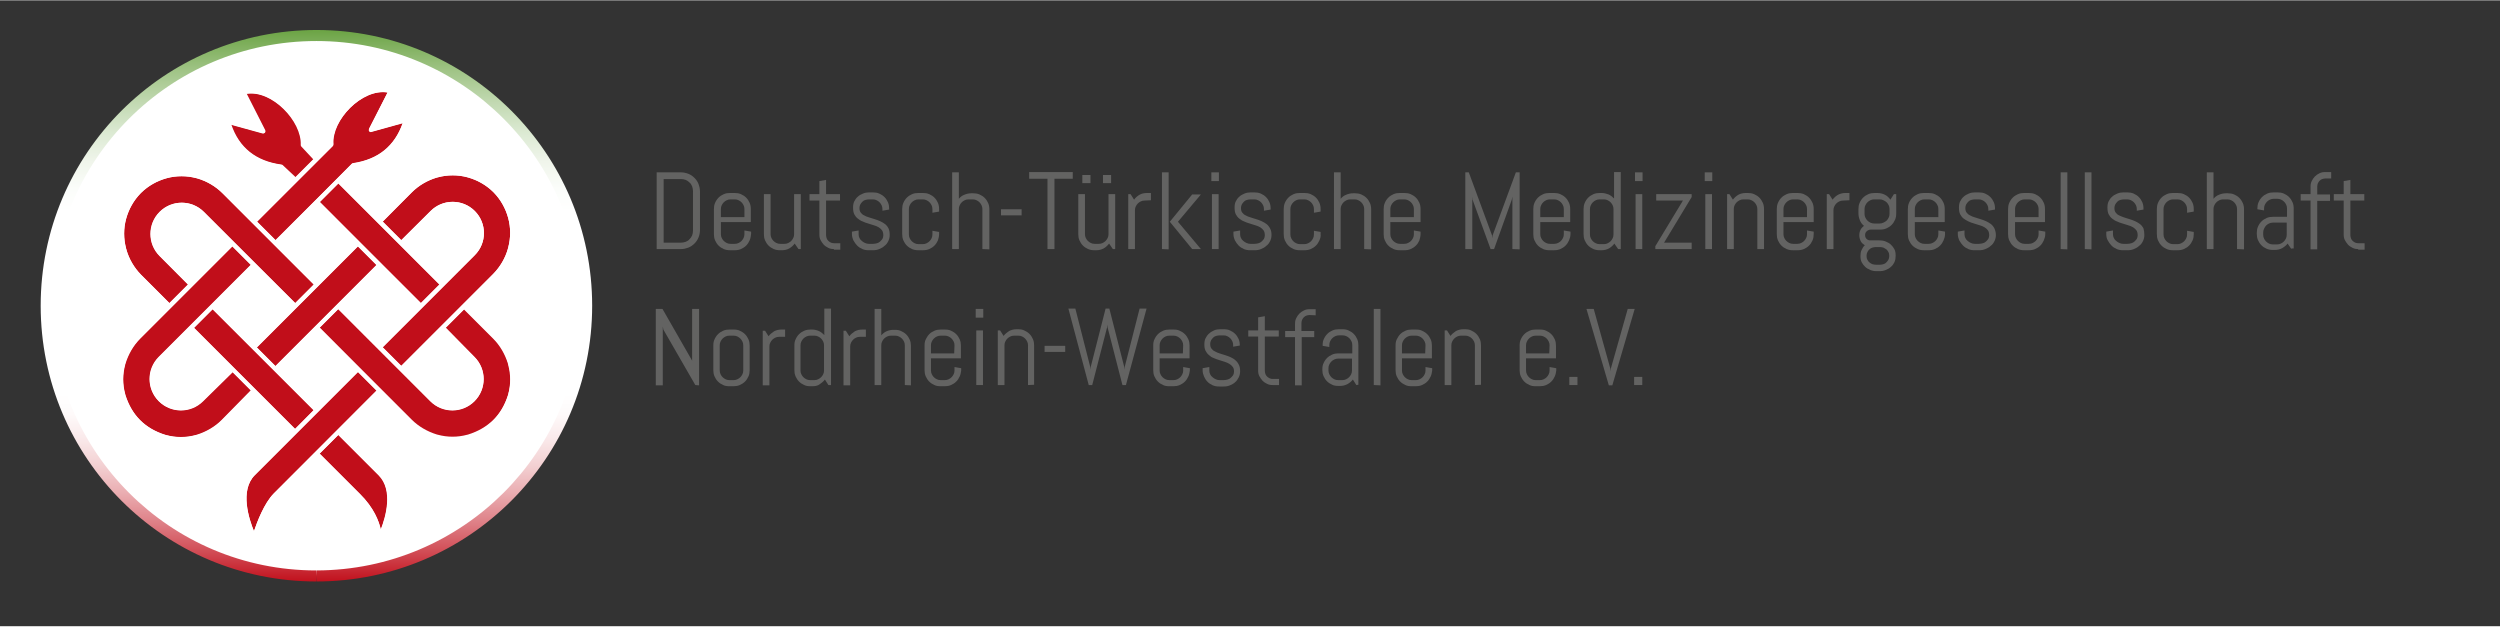 <?xml version="1.0" encoding="utf-8"?>
<svg xmlns="http://www.w3.org/2000/svg" xmlns:xlink="http://www.w3.org/1999/xlink" version="1.1" id="Ebene_1" x="0px" y="0px" viewBox="0 0 860.4 215.4" style="enable-background:new 0 0 860.4 215.4;" xml:space="preserve" width="399" height="100">
<rect x="0" y="0" width="860.4" height="215.4" fill="#333333" stroke="none"/>
<style type="text/css">
	.st0{display:none;}
	.st1{display:inline;fill:#269693;}
	.st2{fill:#636362;}
	.st3{fill:#FFFFFF;}
	.st4{fill:url(#SVGID_1_);}
	.st5{fill:#C10E1A;}
</style>
<g id="Ebene_1_3_">
	<g id="Ebene_2" class="st0">
		<rect x="-297" y="-188" class="st1" width="1215" height="565"/>
	</g>
	<g id="Ebene_1_2_">
		<g id="Ebene_1_1_">
			<g>
				<path class="st2" d="M240.4,81.6c-0.3,0.8-0.8,1.5-1.4,2.1c-0.6,0.6-1.3,1.1-2.1,1.4s-1.6,0.5-2.5,0.5H226V59.2h8.4      c0.9,0,1.7,0.2,2.5,0.5s1.5,0.8,2.1,1.4c0.6,0.6,1.1,1.3,1.4,2.1c0.3,0.8,0.5,1.6,0.5,2.5v13.4C240.9,80,240.7,80.9,240.4,81.6z       M238.5,65.7c0-0.6-0.1-1.1-0.3-1.7c-0.2-0.5-0.5-1-0.9-1.3c-0.4-0.4-0.8-0.7-1.3-0.9s-1.1-0.3-1.7-0.3h-5.9v21.9h5.9      c0.6,0,1.1-0.1,1.7-0.3c0.5-0.2,1-0.5,1.3-0.9c0.4-0.4,0.7-0.8,0.9-1.3s0.3-1.1,0.3-1.7V65.7z"/>
				<path class="st2" d="M258,82.6c-0.3,0.7-0.7,1.3-1.2,1.8s-1.1,0.9-1.8,1.2c-0.7,0.3-1.4,0.4-2.2,0.4h-1.5      c-0.8,0-1.5-0.1-2.2-0.4s-1.3-0.7-1.8-1.2s-0.9-1.1-1.2-1.8s-0.4-1.4-0.4-2.2v-8.5c0-0.8,0.1-1.5,0.4-2.2      c0.3-0.7,0.7-1.3,1.2-1.8s1.1-0.9,1.8-1.2c0.7-0.3,1.4-0.4,2.2-0.4h1.5c0.8,0,1.5,0.1,2.2,0.4s1.3,0.7,1.8,1.2s0.9,1.1,1.2,1.8      c0.3,0.7,0.4,1.4,0.4,2.2v4.4h-10.3v4.2c0,0.5,0.1,0.9,0.3,1.3s0.4,0.7,0.7,1s0.6,0.5,1,0.7s0.8,0.3,1.3,0.3h1.5      c0.5,0,0.9-0.1,1.3-0.3c0.4-0.2,0.7-0.4,1-0.7c0.3-0.3,0.5-0.6,0.7-1c0.2-0.4,0.3-0.8,0.3-1.3v-1.3l2.3,0.4v0.8      C258.4,81.2,258.3,81.9,258,82.6z M256.2,71.8c0-0.5-0.1-0.9-0.3-1.3s-0.4-0.7-0.7-1s-0.6-0.5-1-0.7s-0.8-0.3-1.3-0.3h-1.5      c-0.5,0-0.9,0.1-1.3,0.3c-0.4,0.2-0.7,0.4-1,0.7s-0.5,0.6-0.7,1s-0.3,0.8-0.3,1.3v2.8h8.1V71.8z"/>
				<path class="st2" d="M274.8,85.6l-1.3-1.9c-0.5,0.7-1.2,1.3-1.9,1.7S270,86,269.1,86h-0.6c-0.8,0-1.5-0.1-2.2-0.4      s-1.3-0.7-1.8-1.2s-0.9-1.1-1.2-1.8c-0.3-0.7-0.4-1.4-0.4-2.2V66.7h2.3v13.8c0,0.5,0.1,0.9,0.3,1.3c0.2,0.4,0.4,0.7,0.7,1      c0.3,0.3,0.6,0.5,1,0.7s0.8,0.3,1.3,0.3h1.5c0.5,0,0.9-0.1,1.3-0.3c0.4-0.2,0.7-0.4,1-0.7c0.3-0.3,0.5-0.6,0.7-1      s0.3-0.8,0.3-1.3V66.7h2.3v18.9H274.8z"/>
				<path class="st2" d="M287,85.6c-0.7,0-1.3-0.1-1.9-0.4s-1.1-0.6-1.6-1.1c-0.4-0.5-0.8-1-1.1-1.6c-0.3-0.6-0.4-1.2-0.4-1.9V68.9      h-3.4v-2.2h3.4v-4.5l2.3-0.4v4.9h4.8v2.2h-4.8v11.9c0,0.4,0.1,0.7,0.2,1.1c0.1,0.3,0.3,0.6,0.6,0.9c0.2,0.2,0.5,0.4,0.9,0.6      c0.3,0.1,0.7,0.2,1.1,0.2h2.1v2.2H287V85.6z"/>
				<path class="st2" d="M306.2,80.8c0,0.8-0.2,1.5-0.5,2.1s-0.7,1.2-1.3,1.6c-0.5,0.5-1.1,0.8-1.8,1.1c-0.7,0.3-1.4,0.4-2.2,0.4      H299c-0.8,0-1.5-0.1-2.2-0.4s-1.3-0.7-1.8-1.2s-0.9-1.1-1.3-1.8c-0.3-0.7-0.5-1.4-0.5-2.2v-0.8l2.3-0.4v1.3      c0,0.5,0.1,0.9,0.3,1.3s0.4,0.7,0.8,1c0.3,0.3,0.7,0.5,1.1,0.7s0.9,0.3,1.3,0.3h1.5c0.5,0,0.9-0.1,1.3-0.2s0.8-0.3,1.1-0.6      c0.3-0.3,0.6-0.6,0.8-0.9c0.2-0.4,0.3-0.8,0.3-1.2c0-0.7-0.1-1.2-0.4-1.7c-0.3-0.4-0.7-0.8-1.2-1.1s-1-0.5-1.7-0.7      c-0.6-0.2-1.3-0.4-1.9-0.6c-0.7-0.2-1.3-0.4-1.9-0.7c-0.6-0.2-1.2-0.6-1.7-1s-0.9-0.9-1.2-1.5c-0.3-0.6-0.4-1.4-0.4-2.3      c0-0.8,0.1-1.5,0.4-2.1s0.7-1.2,1.2-1.6c0.5-0.5,1.1-0.8,1.8-1.1c0.7-0.3,1.4-0.4,2.1-0.4h1.3c0.8,0,1.5,0.1,2.2,0.4      s1.3,0.7,1.8,1.2s0.9,1.1,1.2,1.8c0.3,0.7,0.4,1.4,0.4,2.2V72l-2.3,0.4v-0.6c0-0.5-0.1-0.9-0.3-1.3c-0.2-0.4-0.4-0.7-0.7-1      c-0.3-0.3-0.6-0.5-1-0.7s-0.8-0.3-1.3-0.3h-1.3c-0.5,0-0.9,0.1-1.3,0.2s-0.7,0.3-1,0.6s-0.5,0.6-0.7,0.9      c-0.2,0.4-0.3,0.8-0.3,1.2c0,0.7,0.1,1.2,0.4,1.6s0.7,0.8,1.2,1c0.5,0.3,1,0.5,1.7,0.7c0.6,0.2,1.3,0.4,1.9,0.6s1.3,0.4,1.9,0.7      c0.6,0.3,1.2,0.6,1.7,1s0.9,0.9,1.2,1.5C306.1,79.2,306.2,79.9,306.2,80.8z"/>
				<path class="st2" d="M322.8,82.6c-0.3,0.7-0.7,1.3-1.2,1.8s-1.1,0.9-1.8,1.2c-0.7,0.3-1.4,0.4-2.2,0.4h-1.5      c-0.8,0-1.5-0.1-2.2-0.4s-1.3-0.7-1.8-1.2s-0.9-1.1-1.2-1.8c-0.3-0.7-0.4-1.4-0.4-2.2v-8.5c0-0.8,0.1-1.5,0.4-2.2      s0.7-1.3,1.2-1.8s1.1-0.9,1.8-1.2c0.7-0.3,1.4-0.4,2.2-0.4h1.5c0.8,0,1.5,0.1,2.2,0.4s1.3,0.7,1.8,1.2s0.9,1.1,1.2,1.8      c0.3,0.7,0.4,1.4,0.4,2.2v0.8l-2.3,0.4v-1.3c0-0.5-0.1-0.9-0.3-1.3c-0.2-0.4-0.4-0.7-0.7-1c-0.3-0.3-0.6-0.5-1-0.7      s-0.8-0.3-1.3-0.3h-1.5c-0.5,0-0.9,0.1-1.3,0.3s-0.7,0.4-1,0.7c-0.3,0.3-0.5,0.6-0.7,1s-0.3,0.8-0.3,1.3v8.8      c0,0.5,0.1,0.9,0.3,1.3s0.4,0.7,0.7,1c0.3,0.3,0.6,0.5,1,0.7s0.8,0.3,1.3,0.3h1.5c0.5,0,0.9-0.1,1.3-0.3c0.4-0.2,0.7-0.4,1-0.7      c0.3-0.3,0.5-0.6,0.7-1s0.3-0.8,0.3-1.3v-1.3l2.3,0.4v0.8C323.2,81.2,323,81.9,322.8,82.6z"/>
				<path class="st2" d="M338.1,85.6V71.8c0-0.5-0.1-0.9-0.3-1.3c-0.2-0.4-0.4-0.7-0.7-1c-0.3-0.3-0.6-0.5-1-0.7s-0.8-0.3-1.3-0.3      h-1.5c-0.5,0-0.9,0.1-1.3,0.3c-0.4,0.2-0.7,0.4-1,0.7s-0.5,0.6-0.7,1s-0.3,0.8-0.3,1.3v13.8h-2.3V59.2h2.3v9.1      c0.5-0.6,1.1-1.1,1.9-1.4c0.7-0.3,1.5-0.5,2.4-0.5h0.6c0.8,0,1.5,0.1,2.2,0.4s1.3,0.7,1.8,1.2s0.9,1.1,1.2,1.8      c0.3,0.7,0.4,1.4,0.4,2.2v13.7L338.1,85.6L338.1,85.6L338.1,85.6z"/>
				<path class="st2" d="M344.5,74v-2.1h7.1V74H344.5z"/>
				<path class="st2" d="M362.9,61.4v24.2h-2.4V61.4h-6.3v-2.3h15v2.3H362.9z"/>
				<path class="st2" d="M383,85.6l-1.3-1.9c-0.5,0.7-1.2,1.3-1.9,1.7c-0.8,0.4-1.6,0.6-2.5,0.6h-0.6c-0.8,0-1.5-0.1-2.2-0.4      s-1.3-0.7-1.8-1.2s-0.9-1.1-1.2-1.8s-0.4-1.4-0.4-2.2V66.7h2.3v13.8c0,0.5,0.1,0.9,0.3,1.3c0.2,0.4,0.4,0.7,0.7,1      c0.3,0.3,0.6,0.5,1,0.7s0.8,0.3,1.3,0.3h1.5c0.5,0,0.9-0.1,1.3-0.3c0.4-0.2,0.7-0.4,1-0.7c0.3-0.3,0.5-0.6,0.7-1      s0.3-0.8,0.3-1.3V66.7h2.3v18.9H383z M372.5,62.9v-2.8h2.8v2.8H372.5z M379.6,62.9v-2.8h2.8v2.8H379.6z"/>
				<path class="st2" d="M393.9,68.9c-0.5,0-0.9,0.1-1.3,0.3c-0.4,0.2-0.7,0.4-1,0.7s-0.5,0.6-0.7,1s-0.3,0.8-0.3,1.3v13.4h-2.3      V66.7h0.8l1.2,1.9c0.5-0.7,1.2-1.3,1.9-1.7s1.6-0.6,2.6-0.6h1.3v2.5L393.9,68.9L393.9,68.9z"/>
				<path class="st2" d="M399.9,85.6V59.2h2.3v26.5L399.9,85.6L399.9,85.6z M410.3,85.6l-7.7-9.4l7.7-9.4h3l-7.9,9.4l7.9,9.4H410.3z      "/>
				<path class="st2" d="M416.9,62.2v-3h2.6v3H416.9z M417.1,85.6V66.7h2.3v18.9H417.1z"/>
				<path class="st2" d="M437.6,80.8c0,0.8-0.2,1.5-0.5,2.1s-0.7,1.2-1.3,1.6c-0.5,0.5-1.1,0.8-1.8,1.1c-0.7,0.3-1.4,0.4-2.2,0.4      h-1.5c-0.8,0-1.5-0.1-2.2-0.4s-1.3-0.7-1.8-1.2s-0.9-1.1-1.3-1.8c-0.3-0.7-0.5-1.4-0.5-2.2v-0.8l2.3-0.4v1.3      c0,0.5,0.1,0.9,0.3,1.3s0.4,0.7,0.8,1c0.3,0.3,0.7,0.5,1.1,0.7s0.9,0.3,1.3,0.3h1.5c0.5,0,0.9-0.1,1.3-0.2s0.8-0.3,1.1-0.6      c0.3-0.3,0.6-0.6,0.8-0.9c0.2-0.4,0.3-0.8,0.3-1.2c0-0.7-0.1-1.2-0.4-1.7c-0.3-0.4-0.7-0.8-1.2-1.1s-1-0.5-1.7-0.7      c-0.6-0.2-1.3-0.4-1.9-0.6c-0.7-0.2-1.3-0.4-1.9-0.7c-0.6-0.2-1.2-0.6-1.7-1s-0.9-0.9-1.2-1.5c-0.3-0.6-0.4-1.4-0.4-2.3      c0-0.8,0.1-1.5,0.4-2.1s0.7-1.2,1.2-1.6c0.5-0.5,1.1-0.8,1.8-1.1c0.7-0.3,1.4-0.4,2.1-0.4h1.3c0.8,0,1.5,0.1,2.2,0.4      s1.3,0.7,1.8,1.2s0.9,1.1,1.2,1.8c0.3,0.7,0.4,1.4,0.4,2.2V72l-2.3,0.4v-0.6c0-0.5-0.1-0.9-0.3-1.3c-0.2-0.4-0.4-0.7-0.7-1      c-0.3-0.3-0.6-0.5-1-0.7s-0.8-0.3-1.3-0.3h-1.3c-0.5,0-0.9,0.1-1.3,0.2s-0.7,0.3-1,0.6s-0.5,0.6-0.7,0.9      c-0.2,0.4-0.3,0.8-0.3,1.2c0,0.7,0.1,1.2,0.4,1.6s0.7,0.8,1.2,1c0.5,0.3,1,0.5,1.7,0.7c0.6,0.2,1.3,0.4,1.9,0.6s1.3,0.4,1.9,0.7      c0.6,0.3,1.2,0.6,1.7,1s0.9,0.9,1.2,1.5C437.5,79.2,437.6,79.9,437.6,80.8z"/>
				<path class="st2" d="M454.1,82.6c-0.3,0.7-0.7,1.3-1.2,1.8s-1.1,0.9-1.8,1.2c-0.7,0.3-1.4,0.4-2.2,0.4h-1.5      c-0.8,0-1.5-0.1-2.2-0.4s-1.3-0.7-1.8-1.2s-0.9-1.1-1.2-1.8s-0.4-1.4-0.4-2.2v-8.5c0-0.8,0.1-1.5,0.4-2.2s0.7-1.3,1.2-1.8      s1.1-0.9,1.8-1.2c0.7-0.3,1.4-0.4,2.2-0.4h1.5c0.8,0,1.5,0.1,2.2,0.4s1.3,0.7,1.8,1.2s0.9,1.1,1.2,1.8c0.3,0.7,0.4,1.4,0.4,2.2      v0.8l-2.3,0.4v-1.3c0-0.5-0.1-0.9-0.3-1.3c-0.2-0.4-0.4-0.7-0.7-1c-0.3-0.3-0.6-0.5-1-0.7s-0.8-0.3-1.3-0.3h-1.5      c-0.5,0-0.9,0.1-1.3,0.3s-0.7,0.4-1,0.7c-0.3,0.3-0.5,0.6-0.7,1s-0.3,0.8-0.3,1.3v8.8c0,0.5,0.1,0.9,0.3,1.3      c0.2,0.4,0.4,0.7,0.7,1c0.3,0.3,0.6,0.5,1,0.7s0.8,0.3,1.3,0.3h1.5c0.5,0,0.9-0.1,1.3-0.3c0.4-0.2,0.7-0.4,1-0.7      c0.3-0.3,0.5-0.6,0.7-1s0.3-0.8,0.3-1.3v-1.3l2.3,0.4v0.8C454.6,81.2,454.4,81.9,454.1,82.6z"/>
				<path class="st2" d="M469.5,85.6V71.8c0-0.5-0.1-0.9-0.3-1.3c-0.2-0.4-0.4-0.7-0.7-1c-0.3-0.3-0.6-0.5-1-0.7s-0.8-0.3-1.3-0.3      h-1.5c-0.5,0-0.9,0.1-1.3,0.3c-0.4,0.2-0.7,0.4-1,0.7s-0.5,0.6-0.7,1s-0.3,0.8-0.3,1.3v13.8h-2.3V59.2h2.3v9.1      c0.5-0.6,1.1-1.1,1.9-1.4c0.7-0.3,1.5-0.5,2.4-0.5h0.6c0.8,0,1.5,0.1,2.2,0.4s1.3,0.7,1.8,1.2s0.9,1.1,1.2,1.8      c0.3,0.7,0.4,1.4,0.4,2.2v13.7L469.5,85.6L469.5,85.6L469.5,85.6z"/>
				<path class="st2" d="M488.5,82.6c-0.3,0.7-0.7,1.3-1.2,1.8s-1.1,0.9-1.8,1.2c-0.7,0.3-1.4,0.4-2.2,0.4h-1.5      c-0.8,0-1.5-0.1-2.2-0.4s-1.3-0.7-1.8-1.2s-0.9-1.1-1.2-1.8s-0.4-1.4-0.4-2.2v-8.5c0-0.8,0.1-1.5,0.4-2.2s0.7-1.3,1.2-1.8      s1.1-0.9,1.8-1.2c0.7-0.3,1.4-0.4,2.2-0.4h1.5c0.8,0,1.5,0.1,2.2,0.4s1.3,0.7,1.8,1.2s0.9,1.1,1.2,1.8c0.3,0.7,0.4,1.4,0.4,2.2      v4.4h-10.4v4.2c0,0.5,0.1,0.9,0.3,1.3c0.2,0.4,0.4,0.7,0.7,1c0.3,0.3,0.6,0.5,1,0.7s0.8,0.3,1.3,0.3h1.5c0.5,0,0.9-0.1,1.3-0.3      c0.4-0.2,0.7-0.4,1-0.7c0.3-0.3,0.5-0.6,0.7-1s0.3-0.8,0.3-1.3v-1.3l2.3,0.4v0.8C488.9,81.2,488.7,81.9,488.5,82.6z M486.6,71.8      c0-0.5-0.1-0.9-0.3-1.3c-0.2-0.4-0.4-0.7-0.7-1s-0.6-0.5-1-0.7s-0.8-0.3-1.3-0.3h-1.5c-0.5,0-0.9,0.1-1.3,0.3      c-0.4,0.2-0.7,0.4-1,0.7s-0.5,0.6-0.7,1s-0.3,0.8-0.3,1.3v2.8h8.1L486.6,71.8L486.6,71.8z"/>
			</g>
			<g>
				<path class="st2" d="M520.5,85.6V67.5l-0.2,1.1l-6.1,17H513l-6.2-17l-0.1-1.1v18.1h-2.4V59.2h1.2l8,21.7l0.1,1l0.1-1l8-21.7h1.3      v26.5L520.5,85.6L520.5,85.6z"/>
				<path class="st2" d="M540,82.6c-0.3,0.7-0.7,1.3-1.2,1.8s-1.1,0.9-1.8,1.2c-0.7,0.3-1.4,0.4-2.2,0.4h-1.5      c-0.8,0-1.5-0.1-2.2-0.4s-1.3-0.7-1.8-1.2s-0.9-1.1-1.2-1.8c-0.3-0.7-0.4-1.4-0.4-2.2v-8.5c0-0.8,0.1-1.5,0.4-2.2      c0.3-0.7,0.7-1.3,1.2-1.8s1.1-0.9,1.8-1.2c0.7-0.3,1.4-0.4,2.2-0.4h1.5c0.8,0,1.5,0.1,2.2,0.4s1.3,0.7,1.8,1.2s0.9,1.1,1.2,1.8      c0.3,0.7,0.4,1.4,0.4,2.2v4.4h-10.3v4.2c0,0.5,0.1,0.9,0.3,1.3s0.4,0.7,0.7,1s0.6,0.5,1,0.7s0.8,0.3,1.3,0.3h1.5      c0.5,0,0.9-0.1,1.3-0.3c0.4-0.2,0.7-0.4,1-0.7c0.3-0.3,0.5-0.6,0.7-1s0.3-0.8,0.3-1.3v-1.3l2.3,0.4v0.8      C540.5,81.2,540.3,81.9,540,82.6z M538.2,71.8c0-0.5-0.1-0.9-0.3-1.3s-0.4-0.7-0.7-1s-0.6-0.5-1-0.7s-0.8-0.3-1.3-0.3h-1.5      c-0.5,0-0.9,0.1-1.3,0.3c-0.4,0.2-0.7,0.4-1,0.7s-0.5,0.6-0.7,1s-0.3,0.8-0.3,1.3v2.8h8.1V71.8z"/>
				<path class="st2" d="M556.9,85.6l-1.3-1.9c-0.5,0.7-1.2,1.3-1.9,1.7c-0.8,0.4-1.6,0.6-2.5,0.6h-0.6c-0.8,0-1.5-0.1-2.2-0.4      s-1.3-0.7-1.8-1.2s-0.9-1.1-1.2-1.8c-0.3-0.7-0.4-1.4-0.4-2.2v-8.5c0-0.8,0.1-1.5,0.4-2.2c0.3-0.7,0.7-1.3,1.2-1.8      s1.1-0.9,1.8-1.2c0.7-0.3,1.4-0.4,2.2-0.4h0.6c0.8,0,1.6,0.2,2.4,0.5c0.7,0.3,1.3,0.8,1.9,1.4v-9.1h2.3v26.5      C557.8,85.6,556.9,85.6,556.9,85.6z M555.3,71.8c0-0.5-0.1-0.9-0.3-1.3s-0.4-0.7-0.7-1s-0.6-0.5-1-0.7s-0.8-0.3-1.3-0.3h-1.5      c-0.5,0-0.9,0.1-1.3,0.3c-0.4,0.2-0.7,0.4-1,0.7s-0.5,0.6-0.7,1s-0.3,0.8-0.3,1.3v8.8c0,0.5,0.1,0.9,0.3,1.3s0.4,0.7,0.7,1      s0.6,0.5,1,0.7s0.8,0.3,1.3,0.3h1.5c0.5,0,0.9-0.1,1.3-0.3c0.4-0.2,0.7-0.4,1-0.7c0.3-0.3,0.5-0.6,0.7-1s0.3-0.8,0.3-1.3V71.8z"/>
				<path class="st2" d="M562.7,62.2v-3h2.6v3H562.7z M562.9,85.6V66.7h2.3v18.9H562.9z"/>
				<path class="st2" d="M569.7,85.6v-1l9.5-15.7H570v-2.2h12.2v1l-9.5,15.7h9.5v2.2H569.7z"/>
				<path class="st2" d="M586.7,62.2v-3h2.6v3H586.7z M586.9,85.6V66.7h2.3v18.9H586.9z"/>
				<path class="st2" d="M604.8,85.6V71.8c0-0.5-0.1-0.9-0.3-1.3s-0.4-0.7-0.7-1s-0.6-0.5-1-0.7s-0.8-0.3-1.3-0.3H600      c-0.5,0-0.9,0.1-1.3,0.3c-0.4,0.2-0.7,0.4-1,0.7s-0.5,0.6-0.7,1s-0.3,0.8-0.3,1.3v13.8h-2.3V66.7h0.8l1.2,1.9      c0.5-0.7,1.2-1.3,1.9-1.7s1.6-0.6,2.6-0.6h0.6c0.8,0,1.5,0.1,2.2,0.4s1.3,0.7,1.8,1.2s0.9,1.1,1.2,1.8s0.4,1.4,0.4,2.2v13.7      C607.1,85.6,604.8,85.6,604.8,85.6z"/>
				<path class="st2" d="M623.8,82.6c-0.3,0.7-0.7,1.3-1.2,1.8s-1.1,0.9-1.8,1.2c-0.7,0.3-1.4,0.4-2.2,0.4h-1.5      c-0.8,0-1.5-0.1-2.2-0.4s-1.3-0.7-1.8-1.2s-0.9-1.1-1.2-1.8c-0.3-0.7-0.4-1.4-0.4-2.2v-8.5c0-0.8,0.1-1.5,0.4-2.2      c0.3-0.7,0.7-1.3,1.2-1.8s1.1-0.9,1.8-1.2c0.7-0.3,1.4-0.4,2.2-0.4h1.5c0.8,0,1.5,0.1,2.2,0.4s1.3,0.7,1.8,1.2s0.9,1.1,1.2,1.8      c0.3,0.7,0.4,1.4,0.4,2.2v4.4h-10.4v4.2c0,0.5,0.1,0.9,0.3,1.3s0.4,0.7,0.7,1s0.6,0.5,1,0.7s0.8,0.3,1.3,0.3h1.5      c0.5,0,0.9-0.1,1.3-0.3c0.4-0.2,0.7-0.4,1-0.7c0.3-0.3,0.5-0.6,0.7-1s0.3-0.8,0.3-1.3v-1.3l2.3,0.4v0.8      C624.2,81.2,624.1,81.9,623.8,82.6z M621.9,71.8c0-0.5-0.1-0.9-0.3-1.3s-0.4-0.7-0.7-1s-0.6-0.5-1-0.7s-0.8-0.3-1.3-0.3h-1.5      c-0.5,0-0.9,0.1-1.3,0.3c-0.4,0.2-0.7,0.4-1,0.7s-0.5,0.6-0.7,1s-0.3,0.8-0.3,1.3v2.8h8.1V71.8z"/>
				<path class="st2" d="M634.3,68.9c-0.5,0-0.9,0.1-1.3,0.3c-0.4,0.2-0.7,0.4-1,0.7s-0.5,0.6-0.7,1s-0.3,0.8-0.3,1.3v13.4h-2.3      V66.7h0.8l1.2,1.9c0.5-0.7,1.2-1.3,1.9-1.7c0.8-0.4,1.6-0.6,2.6-0.6h1.3v2.5L634.3,68.9L634.3,68.9z"/>
				<path class="st2" d="M652,90.1c-0.3,0.6-0.7,1.2-1.2,1.6c-0.5,0.5-1.1,0.8-1.8,1.1c-0.7,0.3-1.4,0.4-2.2,0.4h-0.9      c-0.8,0-1.5-0.1-2.2-0.4s-1.3-0.6-1.8-1.1s-0.9-1-1.2-1.6s-0.4-1.3-0.4-2.1v-0.1c0-0.7,0.1-1.4,0.4-2s0.6-1.2,1.1-1.6      c-0.6-0.4-1.1-0.8-1.4-1.4c-0.3-0.6-0.5-1.3-0.5-2s0.1-1.3,0.4-1.9c0.3-0.6,0.7-1,1.2-1.4c-0.6-0.5-1.1-1.1-1.4-1.9      c-0.3-0.7-0.5-1.5-0.5-2.4v-1.4c0-0.8,0.1-1.5,0.4-2.2c0.3-0.7,0.7-1.3,1.2-1.8s1.1-0.9,1.8-1.2c0.7-0.3,1.4-0.4,2.2-0.4h0.9      c0.9,0,1.8,0.2,2.6,0.6s1.4,1,1.9,1.7l1.2-1.9h0.8v6.6c0,0.8-0.1,1.5-0.4,2.2c-0.3,0.7-0.7,1.3-1.2,1.8s-1.1,0.9-1.8,1.2      c-0.7,0.3-1.4,0.4-2.2,0.4h-3.3c-0.3,0-0.5,0.1-0.7,0.2s-0.4,0.2-0.6,0.4c-0.2,0.2-0.3,0.4-0.4,0.6c-0.1,0.2-0.1,0.5-0.1,0.7      s0,0.5,0.1,0.7s0.2,0.4,0.4,0.6s0.4,0.3,0.6,0.4c0.2,0.1,0.5,0.1,0.7,0.1h3.1c0.8,0,1.5,0.1,2.2,0.4s1.3,0.6,1.8,1.1      s0.9,1,1.2,1.6s0.4,1.3,0.4,2.1V88C652.4,88.7,652.3,89.4,652,90.1z M650.3,71.8c0-0.5-0.1-0.9-0.3-1.3s-0.4-0.7-0.7-1      s-0.7-0.5-1.1-0.7c-0.4-0.2-0.8-0.3-1.3-0.3H645c-0.5,0-0.9,0.1-1.3,0.3c-0.4,0.2-0.7,0.4-1,0.7s-0.5,0.6-0.7,1      s-0.3,0.8-0.3,1.3v1.7c0,0.5,0.1,0.9,0.3,1.3s0.4,0.7,0.7,1s0.6,0.5,1,0.7s0.8,0.3,1.3,0.3h1.9c0.5,0,0.9-0.1,1.3-0.3      s0.8-0.4,1.1-0.7c0.3-0.3,0.5-0.6,0.7-1s0.3-0.8,0.3-1.3V71.8z M650.2,87.8c0-0.5-0.1-0.9-0.3-1.2s-0.4-0.7-0.7-0.9      c-0.3-0.2-0.6-0.4-1-0.6c-0.4-0.1-0.8-0.2-1.3-0.2h-1.2c-0.5,0-0.9,0.1-1.3,0.2c-0.4,0.1-0.7,0.3-1,0.6      c-0.3,0.2-0.5,0.6-0.7,0.9c-0.2,0.4-0.3,0.8-0.3,1.2v0.3c0,0.5,0.1,0.9,0.3,1.2c0.2,0.4,0.4,0.7,0.7,0.9c0.3,0.3,0.6,0.4,1,0.6      c0.4,0.1,0.8,0.2,1.3,0.2h1.2c0.5,0,0.9-0.1,1.3-0.2c0.4-0.1,0.7-0.3,1-0.6s0.5-0.6,0.7-0.9c0.2-0.4,0.3-0.8,0.3-1.2V87.8z"/>
				<path class="st2" d="M668.9,82.6c-0.3,0.7-0.7,1.3-1.2,1.8s-1.1,0.9-1.8,1.2c-0.7,0.3-1.4,0.4-2.2,0.4h-1.5      c-0.8,0-1.5-0.1-2.2-0.4s-1.3-0.7-1.8-1.2s-0.9-1.1-1.2-1.8s-0.4-1.4-0.4-2.2v-8.5c0-0.8,0.1-1.5,0.4-2.2      c0.3-0.7,0.7-1.3,1.2-1.8s1.1-0.9,1.8-1.2c0.7-0.3,1.4-0.4,2.2-0.4h1.5c0.8,0,1.5,0.1,2.2,0.4s1.3,0.7,1.8,1.2s0.9,1.1,1.2,1.8      c0.3,0.7,0.4,1.4,0.4,2.2v4.4H659v4.2c0,0.5,0.1,0.9,0.3,1.3s0.4,0.7,0.7,1s0.6,0.5,1,0.7s0.8,0.3,1.3,0.3h1.5      c0.5,0,0.9-0.1,1.3-0.3c0.4-0.2,0.7-0.4,1-0.7c0.3-0.3,0.5-0.6,0.7-1s0.3-0.8,0.3-1.3v-1.3l2.3,0.4v0.8      C669.4,81.2,669.2,81.9,668.9,82.6z M667.1,71.8c0-0.5-0.1-0.9-0.3-1.3s-0.4-0.7-0.7-1s-0.6-0.5-1-0.7s-0.8-0.3-1.3-0.3h-1.5      c-0.5,0-0.9,0.1-1.3,0.3c-0.4,0.2-0.7,0.4-1,0.7s-0.5,0.6-0.7,1s-0.3,0.8-0.3,1.3v2.8h8.1V71.8z"/>
				<path class="st2" d="M686.9,80.8c0,0.8-0.2,1.5-0.5,2.1s-0.7,1.2-1.3,1.6c-0.5,0.5-1.1,0.8-1.8,1.1c-0.7,0.3-1.4,0.4-2.2,0.4      h-1.5c-0.8,0-1.5-0.1-2.2-0.4s-1.3-0.7-1.8-1.2s-0.9-1.1-1.3-1.8c-0.3-0.7-0.5-1.4-0.5-2.2v-0.8l2.3-0.4v1.3      c0,0.5,0.1,0.9,0.3,1.3s0.4,0.7,0.8,1c0.3,0.3,0.7,0.5,1.1,0.7c0.4,0.2,0.9,0.3,1.3,0.3h1.5c0.5,0,0.9-0.1,1.3-0.2      c0.4-0.1,0.8-0.3,1.1-0.6c0.3-0.3,0.6-0.6,0.8-0.9c0.2-0.4,0.3-0.8,0.3-1.2c0-0.7-0.1-1.2-0.4-1.7c-0.3-0.4-0.7-0.8-1.2-1.1      s-1-0.5-1.7-0.7c-0.6-0.2-1.3-0.4-1.9-0.6c-0.7-0.2-1.3-0.4-1.9-0.7s-1.2-0.6-1.7-1s-0.9-0.9-1.2-1.5s-0.4-1.4-0.4-2.3      c0-0.8,0.1-1.5,0.4-2.1c0.3-0.6,0.7-1.2,1.2-1.6c0.5-0.5,1.1-0.8,1.8-1.1c0.7-0.3,1.4-0.4,2.1-0.4h1.3c0.8,0,1.5,0.1,2.2,0.4      s1.3,0.7,1.8,1.2s0.9,1.1,1.2,1.8c0.3,0.7,0.4,1.4,0.4,2.2V72l-2.3,0.4v-0.6c0-0.5-0.1-0.9-0.3-1.3s-0.4-0.7-0.7-1      s-0.6-0.5-1-0.7s-0.8-0.3-1.3-0.3h-1.3c-0.5,0-0.9,0.1-1.3,0.2c-0.4,0.1-0.7,0.3-1,0.6s-0.5,0.6-0.7,0.9      c-0.2,0.4-0.3,0.8-0.3,1.2c0,0.7,0.1,1.2,0.4,1.6c0.3,0.4,0.7,0.8,1.2,1c0.5,0.3,1,0.5,1.7,0.7c0.6,0.2,1.3,0.4,1.9,0.6      c0.6,0.2,1.3,0.4,1.9,0.7c0.6,0.3,1.2,0.6,1.7,1s0.9,0.9,1.2,1.5C686.7,79.2,686.9,79.9,686.9,80.8z"/>
				<path class="st2" d="M703.4,82.6c-0.3,0.7-0.7,1.3-1.2,1.8s-1.1,0.9-1.8,1.2c-0.7,0.3-1.4,0.4-2.2,0.4h-1.5      c-0.8,0-1.5-0.1-2.2-0.4s-1.3-0.7-1.8-1.2s-0.9-1.1-1.2-1.8c-0.3-0.7-0.4-1.4-0.4-2.2v-8.5c0-0.8,0.1-1.5,0.4-2.2      c0.3-0.7,0.7-1.3,1.2-1.8s1.1-0.9,1.8-1.2c0.7-0.3,1.4-0.4,2.2-0.4h1.5c0.8,0,1.5,0.1,2.2,0.4s1.3,0.7,1.8,1.2s0.9,1.1,1.2,1.8      c0.3,0.7,0.4,1.4,0.4,2.2v4.4h-10.3v4.2c0,0.5,0.1,0.9,0.3,1.3s0.4,0.7,0.7,1s0.6,0.5,1,0.7s0.8,0.3,1.3,0.3h1.5      c0.5,0,0.9-0.1,1.3-0.3c0.4-0.2,0.7-0.4,1-0.7c0.3-0.3,0.5-0.6,0.7-1s0.3-0.8,0.3-1.3v-1.3l2.3,0.4v0.8      C703.9,81.2,703.7,81.9,703.4,82.6z M701.6,71.8c0-0.5-0.1-0.9-0.3-1.3s-0.4-0.7-0.7-1s-0.6-0.5-1-0.7s-0.8-0.3-1.3-0.3h-1.5      c-0.5,0-0.9,0.1-1.3,0.3c-0.4,0.2-0.7,0.4-1,0.7s-0.5,0.6-0.7,1s-0.3,0.8-0.3,1.3v2.8h8.1V71.8z"/>
				<path class="st2" d="M709.2,85.6V59.2h2.3v26.5L709.2,85.6L709.2,85.6z"/>
				<path class="st2" d="M717.5,85.6V59.2h2.3v26.5L717.5,85.6L717.5,85.6z"/>
				<path class="st2" d="M738,80.8c0,0.8-0.2,1.5-0.5,2.1s-0.7,1.2-1.3,1.6c-0.5,0.5-1.1,0.8-1.8,1.1c-0.7,0.3-1.4,0.4-2.2,0.4h-1.5      c-0.8,0-1.5-0.1-2.2-0.4s-1.3-0.7-1.8-1.2s-0.9-1.1-1.3-1.8s-0.5-1.4-0.5-2.2v-0.8l2.3-0.4v1.3c0,0.5,0.1,0.9,0.3,1.3      s0.4,0.7,0.8,1c0.3,0.3,0.7,0.5,1.1,0.7c0.4,0.2,0.9,0.3,1.3,0.3h1.5c0.5,0,0.9-0.1,1.3-0.2s0.8-0.3,1.1-0.6      c0.3-0.3,0.6-0.6,0.8-0.9c0.2-0.4,0.3-0.8,0.3-1.2c0-0.7-0.1-1.2-0.4-1.7c-0.3-0.4-0.7-0.8-1.2-1.1s-1-0.5-1.7-0.7      c-0.6-0.2-1.3-0.4-1.9-0.6c-0.7-0.2-1.3-0.4-1.9-0.7c-0.6-0.2-1.2-0.6-1.7-1s-0.9-0.9-1.2-1.5s-0.4-1.4-0.4-2.3      c0-0.8,0.1-1.5,0.4-2.1c0.3-0.6,0.7-1.2,1.2-1.6c0.5-0.5,1.1-0.8,1.8-1.1c0.7-0.3,1.4-0.4,2.1-0.4h1.3c0.8,0,1.5,0.1,2.2,0.4      s1.3,0.7,1.8,1.2s0.9,1.1,1.2,1.8c0.3,0.7,0.4,1.4,0.4,2.2V72l-2.3,0.4v-0.6c0-0.5-0.1-0.9-0.3-1.3s-0.4-0.7-0.7-1      s-0.6-0.5-1-0.7s-0.8-0.3-1.3-0.3H731c-0.5,0-0.9,0.1-1.3,0.2s-0.7,0.3-1,0.6s-0.5,0.6-0.7,0.9c-0.2,0.4-0.3,0.8-0.3,1.2      c0,0.7,0.1,1.2,0.4,1.6c0.3,0.4,0.7,0.8,1.2,1s1,0.5,1.7,0.7c0.6,0.2,1.3,0.4,1.9,0.6c0.6,0.2,1.3,0.4,1.9,0.7      c0.6,0.3,1.2,0.6,1.7,1s0.9,0.9,1.2,1.5C737.9,79.2,738,79.9,738,80.8z"/>
				<path class="st2" d="M754.6,82.6c-0.3,0.7-0.7,1.3-1.2,1.8s-1.1,0.9-1.8,1.2c-0.7,0.3-1.4,0.4-2.2,0.4h-1.5      c-0.8,0-1.5-0.1-2.2-0.4s-1.3-0.7-1.8-1.2s-0.9-1.1-1.2-1.8c-0.3-0.7-0.4-1.4-0.4-2.2v-8.5c0-0.8,0.1-1.5,0.4-2.2      c0.3-0.7,0.7-1.3,1.2-1.8s1.1-0.9,1.8-1.2c0.7-0.3,1.4-0.4,2.2-0.4h1.5c0.8,0,1.5,0.1,2.2,0.4s1.3,0.7,1.8,1.2s0.9,1.1,1.2,1.8      c0.3,0.7,0.4,1.4,0.4,2.2v0.8l-2.3,0.4v-1.3c0-0.5-0.1-0.9-0.3-1.3s-0.4-0.7-0.7-1s-0.6-0.5-1-0.7s-0.8-0.3-1.3-0.3h-1.5      c-0.5,0-0.9,0.1-1.3,0.3c-0.4,0.2-0.7,0.4-1,0.7c-0.3,0.3-0.5,0.6-0.7,1s-0.3,0.8-0.3,1.3v8.8c0,0.5,0.1,0.9,0.3,1.3      s0.4,0.7,0.7,1s0.6,0.5,1,0.7s0.8,0.3,1.3,0.3h1.5c0.5,0,0.9-0.1,1.3-0.3c0.4-0.2,0.7-0.4,1-0.7c0.3-0.3,0.5-0.6,0.7-1      s0.3-0.8,0.3-1.3v-1.3l2.3,0.4v0.8C755,81.2,754.9,81.9,754.6,82.6z"/>
				<path class="st2" d="M769.9,85.6V71.8c0-0.5-0.1-0.9-0.3-1.3s-0.4-0.7-0.7-1s-0.6-0.5-1-0.7s-0.8-0.3-1.3-0.3h-1.5      c-0.5,0-0.9,0.1-1.3,0.3c-0.4,0.2-0.7,0.4-1,0.7s-0.5,0.6-0.7,1s-0.3,0.8-0.3,1.3v13.8h-2.3V59.2h2.3v9.1      c0.5-0.6,1.1-1.1,1.9-1.4c0.7-0.3,1.5-0.5,2.4-0.5h0.6c0.8,0,1.5,0.1,2.2,0.4s1.3,0.7,1.8,1.2s0.9,1.1,1.2,1.8s0.4,1.4,0.4,2.2      v13.7L769.9,85.6L769.9,85.6L769.9,85.6z"/>
				<path class="st2" d="M788.6,85.6l-1.3-1.9c-0.5,0.7-1.2,1.2-1.9,1.6s-1.6,0.6-2.5,0.6h-0.6c-0.8,0-1.5-0.1-2.2-0.4      s-1.3-0.7-1.8-1.2s-0.9-1.1-1.2-1.8s-0.4-1.4-0.4-2.2v-0.2c0-0.8,0.1-1.5,0.4-2.2c0.3-0.7,0.7-1.3,1.2-1.8s1.1-0.9,1.8-1.2      c0.7-0.3,1.4-0.4,2.2-0.4h4.8v-2.9c0-0.5-0.1-0.9-0.3-1.3s-0.4-0.7-0.7-1s-0.6-0.5-1-0.7s-0.8-0.3-1.3-0.3h-1.3      c-0.5,0-0.9,0.1-1.3,0.3c-0.4,0.2-0.7,0.4-1,0.7s-0.5,0.6-0.7,1s-0.3,0.8-0.3,1.3v0.7l-2.3-0.4v-0.2c0-0.8,0.1-1.5,0.4-2.2      c0.3-0.7,0.7-1.3,1.2-1.8s1.1-0.9,1.8-1.2s1.4-0.4,2.2-0.4h1.3c0.8,0,1.5,0.1,2.2,0.4s1.3,0.7,1.8,1.2s0.9,1.1,1.2,1.8      s0.4,1.4,0.4,2.2v13.7h-0.8L788.6,85.6L788.6,85.6z M787,76.5h-4.8c-0.5,0-0.9,0.1-1.3,0.3c-0.4,0.2-0.7,0.4-1,0.7      s-0.5,0.7-0.7,1.1s-0.3,0.8-0.3,1.3v0.8c0,0.5,0.1,0.9,0.3,1.3s0.4,0.7,0.7,1s0.6,0.5,1,0.7s0.8,0.3,1.3,0.3h1.5      c0.5,0,0.9-0.1,1.3-0.3c0.4-0.2,0.7-0.4,1-0.7c0.3-0.3,0.5-0.6,0.7-1s0.3-0.8,0.3-1.3V76.5z"/>
				<path class="st2" d="M800.3,61.3c-0.4,0-0.7,0.1-1.1,0.2c-0.3,0.1-0.6,0.3-0.9,0.6c-0.2,0.2-0.4,0.5-0.6,0.9      c-0.1,0.3-0.2,0.7-0.2,1.1v2.7h4.4V69h-4.4v16.7h-2.3V68.9h-3.4v-2.2h3.4v-2.6c0-0.7,0.1-1.3,0.4-1.9c0.3-0.6,0.6-1.1,1.1-1.6      s1-0.8,1.6-1.1s1.2-0.4,1.9-0.4h2.1v2.2C802.3,61.3,800.3,61.3,800.3,61.3z"/>
				<path class="st2" d="M811.6,85.6c-0.7,0-1.3-0.1-1.9-0.4c-0.6-0.3-1.1-0.6-1.6-1.1c-0.4-0.5-0.8-1-1.1-1.6s-0.4-1.2-0.4-1.9      V68.9h-3.4v-2.2h3.4v-4.5l2.3-0.4v4.9h4.8v2.2h-4.8v11.9c0,0.4,0.1,0.7,0.2,1.1c0.1,0.3,0.3,0.6,0.6,0.9      c0.2,0.2,0.5,0.4,0.9,0.6c0.3,0.1,0.7,0.2,1.1,0.2h2.1v2.2h-2.2L811.6,85.6L811.6,85.6z"/>
			</g>
			<g>
				<path class="st2" d="M239.3,132.4l-11-19.1l-0.2-1.1v20.3h-2.4v-26.3h2.3l11,19.2l-0.8,1.1v-20.3h2.4v26.3L239.3,132.4      L239.3,132.4z"/>
				<path class="st2" d="M257.6,129.4c-0.3,0.7-0.7,1.3-1.2,1.8s-1.1,0.9-1.8,1.2s-1.4,0.4-2.1,0.4H251c-0.8,0-1.5-0.1-2.1-0.4      c-0.7-0.3-1.3-0.7-1.8-1.2s-0.9-1.1-1.2-1.8s-0.4-1.4-0.4-2.1v-8.5c0-0.8,0.1-1.5,0.4-2.1c0.3-0.7,0.7-1.3,1.2-1.8      s1.1-0.9,1.8-1.2c0.7-0.3,1.4-0.4,2.1-0.4h1.5c0.8,0,1.5,0.1,2.1,0.4c0.7,0.3,1.3,0.7,1.8,1.2c0.5,0.5,0.9,1.1,1.2,1.8      c0.3,0.7,0.4,1.4,0.4,2.1v8.5C258,128,257.9,128.8,257.6,129.4z M255.8,118.7c0-0.5-0.1-0.9-0.3-1.3s-0.4-0.7-0.7-1      s-0.6-0.5-1-0.7s-0.8-0.3-1.3-0.3H251c-0.5,0-0.9,0.1-1.3,0.3c-0.4,0.2-0.7,0.4-1,0.7c-0.3,0.3-0.5,0.6-0.7,1s-0.3,0.8-0.3,1.3      v8.7c0,0.5,0.1,0.9,0.3,1.3s0.4,0.7,0.7,1s0.6,0.5,1,0.7s0.8,0.3,1.3,0.3h1.5c0.5,0,0.9-0.1,1.3-0.3c0.4-0.2,0.7-0.4,1-0.7      s0.5-0.6,0.7-1s0.3-0.8,0.3-1.3V118.7z"/>
				<path class="st2" d="M268.1,115.8c-0.5,0-0.9,0.1-1.3,0.3c-0.4,0.2-0.7,0.4-1,0.7c-0.3,0.3-0.5,0.6-0.7,1s-0.3,0.8-0.3,1.3v13.4      h-2.3v-18.8h0.8l1.2,1.9c0.5-0.7,1.2-1.2,1.9-1.7c0.8-0.4,1.6-0.6,2.5-0.6h1.3v2.5H268.1L268.1,115.8z"/>
				<path class="st2" d="M285.1,132.4l-1.2-1.9c-0.5,0.7-1.2,1.2-1.9,1.7s-1.6,0.6-2.5,0.6h-0.6c-0.8,0-1.5-0.1-2.1-0.4      c-0.7-0.3-1.3-0.7-1.8-1.2s-0.9-1.1-1.2-1.8c-0.3-0.7-0.4-1.4-0.4-2.1v-8.5c0-0.8,0.1-1.5,0.4-2.1c0.3-0.7,0.7-1.3,1.2-1.8      s1.1-0.9,1.8-1.2c0.7-0.3,1.4-0.4,2.1-0.4h0.6c0.8,0,1.6,0.2,2.3,0.5c0.7,0.3,1.3,0.8,1.9,1.4v-9.1h2.3v26.3      C286,132.4,285.1,132.4,285.1,132.4z M283.6,118.7c0-0.5-0.1-0.9-0.3-1.3c-0.2-0.4-0.4-0.7-0.7-1c-0.3-0.3-0.6-0.5-1-0.7      s-0.8-0.3-1.3-0.3h-1.5c-0.5,0-0.9,0.1-1.3,0.3c-0.4,0.2-0.7,0.4-1,0.7c-0.3,0.3-0.5,0.6-0.7,1s-0.3,0.8-0.3,1.3v8.7      c0,0.5,0.1,0.9,0.3,1.3c0.2,0.4,0.4,0.7,0.7,1c0.3,0.3,0.6,0.5,1,0.7s0.8,0.3,1.3,0.3h1.5c0.5,0,0.9-0.1,1.3-0.3s0.7-0.4,1-0.7      s0.5-0.6,0.7-1s0.3-0.8,0.3-1.3V118.7z"/>
				<path class="st2" d="M295.9,115.8c-0.5,0-0.9,0.1-1.3,0.3c-0.4,0.2-0.7,0.4-1,0.7c-0.3,0.3-0.5,0.6-0.7,1s-0.3,0.8-0.3,1.3v13.4      h-2.3v-18.8h0.8l1.2,1.9c0.5-0.7,1.2-1.2,1.9-1.7c0.8-0.4,1.6-0.6,2.5-0.6h1.3v2.5H295.9L295.9,115.8z"/>
				<path class="st2" d="M311.4,132.4v-13.7c0-0.5-0.1-0.9-0.3-1.3c-0.2-0.4-0.4-0.7-0.7-1c-0.3-0.3-0.6-0.5-1-0.7s-0.8-0.3-1.3-0.3      h-1.5c-0.5,0-0.9,0.1-1.3,0.3c-0.4,0.2-0.7,0.4-1,0.7c-0.3,0.3-0.5,0.6-0.7,1s-0.3,0.8-0.3,1.3v13.7H301v-26.2h2.3v9.1      c0.5-0.6,1.1-1.1,1.8-1.4c0.7-0.3,1.5-0.5,2.3-0.5h0.6c0.8,0,1.5,0.1,2.1,0.4c0.7,0.3,1.3,0.7,1.8,1.2s0.9,1.1,1.2,1.8      c0.3,0.7,0.4,1.4,0.4,2.1v13.6L311.4,132.4L311.4,132.4z"/>
				<path class="st2" d="M330.3,129.4c-0.3,0.7-0.7,1.3-1.2,1.8s-1.1,0.9-1.8,1.2c-0.7,0.3-1.4,0.4-2.1,0.4h-1.5      c-0.8,0-1.5-0.1-2.1-0.4c-0.7-0.3-1.3-0.7-1.8-1.2s-0.9-1.1-1.2-1.8c-0.3-0.7-0.4-1.4-0.4-2.1v-8.5c0-0.8,0.1-1.5,0.4-2.1      s0.7-1.3,1.2-1.8s1.1-0.9,1.8-1.2c0.7-0.3,1.4-0.4,2.1-0.4h1.5c0.8,0,1.5,0.1,2.1,0.4c0.7,0.3,1.3,0.7,1.8,1.2s0.9,1.1,1.2,1.8      c0.3,0.7,0.4,1.4,0.4,2.1v4.4h-10.3v4.2c0,0.5,0.1,0.9,0.3,1.3c0.2,0.4,0.4,0.7,0.7,1c0.3,0.3,0.6,0.5,1,0.7s0.8,0.3,1.3,0.3      h1.5c0.5,0,0.9-0.1,1.3-0.3s0.7-0.4,1-0.7s0.5-0.6,0.7-1s0.3-0.8,0.3-1.3v-1.2l2.3,0.4v0.8C330.7,128,330.6,128.8,330.3,129.4z       M328.5,118.7c0-0.5-0.1-0.9-0.3-1.3c-0.2-0.4-0.4-0.7-0.7-1c-0.3-0.3-0.6-0.5-1-0.7s-0.8-0.3-1.3-0.3h-1.5      c-0.5,0-0.9,0.1-1.3,0.3c-0.4,0.2-0.7,0.4-1,0.7c-0.3,0.3-0.5,0.6-0.7,1s-0.3,0.8-0.3,1.3v2.8h8L328.5,118.7L328.5,118.7z"/>
				<path class="st2" d="M335.8,109.2v-3h2.6v3H335.8z M336,132.4v-18.8h2.3v18.8H336z"/>
				<path class="st2" d="M353.8,132.4v-13.7c0-0.5-0.1-0.9-0.3-1.3c-0.2-0.4-0.4-0.7-0.7-1c-0.3-0.3-0.6-0.5-1-0.7s-0.8-0.3-1.3-0.3      H349c-0.5,0-0.9,0.1-1.3,0.3c-0.4,0.2-0.7,0.4-1,0.7c-0.3,0.3-0.5,0.6-0.7,1s-0.3,0.8-0.3,1.3v13.7h-2.3v-18.8h0.8l1.2,1.9      c0.5-0.7,1.2-1.2,1.9-1.7c0.8-0.4,1.6-0.6,2.5-0.6h0.6c0.8,0,1.5,0.1,2.1,0.4c0.7,0.3,1.3,0.7,1.8,1.2s0.9,1.1,1.2,1.8      c0.3,0.7,0.4,1.4,0.4,2.1v13.6L353.8,132.4L353.8,132.4z"/>
				<path class="st2" d="M387.5,132.4h-1.2l-5.1-19.8l-0.1-1l-0.1,1l-5.1,19.8h-1.2l-7-26.3h2.4l5.1,20l0.1,1l0.1-1l5.1-20h1.3      l5.1,20l0.1,1l0.1-1l5.1-20h2.4L387.5,132.4z"/>
				<path class="st2" d="M409,129.4c-0.3,0.7-0.7,1.3-1.2,1.8s-1.1,0.9-1.8,1.2c-0.7,0.3-1.4,0.4-2.1,0.4h-1.5      c-0.8,0-1.5-0.1-2.1-0.4c-0.7-0.3-1.3-0.7-1.8-1.2s-0.9-1.1-1.2-1.8c-0.3-0.7-0.4-1.4-0.4-2.1v-8.5c0-0.8,0.1-1.5,0.4-2.1      c0.3-0.7,0.7-1.3,1.2-1.8s1.1-0.9,1.8-1.2c0.7-0.3,1.4-0.4,2.1-0.4h1.5c0.8,0,1.5,0.1,2.1,0.4c0.7,0.3,1.3,0.7,1.8,1.2      s0.9,1.1,1.2,1.8c0.3,0.7,0.4,1.4,0.4,2.1v4.4h-10.3v4.2c0,0.5,0.1,0.9,0.3,1.3c0.2,0.4,0.4,0.7,0.7,1c0.3,0.3,0.6,0.5,1,0.7      s0.8,0.3,1.3,0.3h1.5c0.5,0,0.9-0.1,1.3-0.3s0.7-0.4,1-0.7s0.5-0.6,0.7-1s0.3-0.8,0.3-1.3v-1.2l2.3,0.4v0.8      C409.4,128,409.3,128.8,409,129.4z M407.2,118.7c0-0.5-0.1-0.9-0.3-1.3c-0.2-0.4-0.4-0.7-0.7-1c-0.3-0.3-0.6-0.5-1-0.7      s-0.8-0.3-1.3-0.3h-1.5c-0.5,0-0.9,0.1-1.3,0.3c-0.4,0.2-0.7,0.4-1,0.7c-0.3,0.3-0.5,0.6-0.7,1s-0.3,0.8-0.3,1.3v2.8h8      L407.2,118.7L407.2,118.7z"/>
				<path class="st2" d="M426.8,127.7c0,0.8-0.2,1.5-0.5,2.1s-0.7,1.2-1.2,1.6c-0.5,0.5-1.1,0.8-1.8,1.1c-0.7,0.3-1.4,0.4-2.2,0.4      h-1.5c-0.8,0-1.5-0.1-2.2-0.4c-0.7-0.3-1.3-0.7-1.8-1.2s-0.9-1.1-1.2-1.8c-0.3-0.7-0.5-1.4-0.5-2.1v-0.8l2.3-0.4v1.2      c0,0.5,0.1,0.9,0.3,1.3c0.2,0.4,0.4,0.7,0.8,1c0.3,0.3,0.7,0.5,1.1,0.7s0.8,0.3,1.3,0.3h1.5c0.5,0,0.9-0.1,1.3-0.2      c0.4-0.1,0.8-0.3,1.1-0.6c0.3-0.3,0.6-0.6,0.8-0.9c0.2-0.4,0.3-0.8,0.3-1.2c0-0.7-0.1-1.2-0.4-1.6s-0.7-0.8-1.2-1.1      c-0.5-0.3-1-0.5-1.6-0.7s-1.2-0.4-1.9-0.6c-0.6-0.2-1.3-0.4-1.9-0.7c-0.6-0.2-1.2-0.6-1.6-1c-0.5-0.4-0.9-0.9-1.2-1.5      c-0.3-0.6-0.4-1.3-0.4-2.2c0-0.8,0.1-1.5,0.4-2.1s0.7-1.2,1.2-1.6c0.5-0.5,1.1-0.8,1.7-1.1s1.4-0.4,2.1-0.4h1.3      c0.8,0,1.5,0.1,2.1,0.4c0.7,0.3,1.3,0.7,1.8,1.2s0.9,1.1,1.2,1.8c0.3,0.7,0.4,1.4,0.4,2.1v0.1l-2.3,0.4v-0.6      c0-0.5-0.1-0.9-0.3-1.3c-0.2-0.4-0.4-0.7-0.7-1c-0.3-0.3-0.6-0.5-1-0.7s-0.8-0.3-1.3-0.3h-1.3c-0.5,0-0.9,0.1-1.3,0.2      s-0.7,0.3-1,0.6c-0.3,0.3-0.5,0.6-0.7,0.9c-0.2,0.4-0.3,0.8-0.3,1.2c0,0.6,0.1,1.2,0.4,1.6s0.7,0.8,1.2,1c0.5,0.3,1,0.5,1.6,0.7      s1.2,0.4,1.9,0.6c0.6,0.2,1.3,0.4,1.9,0.7c0.6,0.3,1.2,0.6,1.6,1c0.5,0.4,0.9,0.9,1.2,1.5C426.7,126,426.8,126.8,426.8,127.7z"/>
				<path class="st2" d="M438,132.4c-0.7,0-1.3-0.1-1.9-0.4s-1.1-0.6-1.6-1.1c-0.4-0.5-0.8-1-1.1-1.6c-0.3-0.6-0.4-1.2-0.4-1.9      v-11.7h-3.4v-2.1h3.4v-4.5l2.3-0.4v4.9h4.8v2.1h-4.8v11.8c0,0.4,0.1,0.7,0.2,1.1c0.1,0.3,0.3,0.6,0.6,0.9      c0.2,0.2,0.5,0.4,0.9,0.6s0.7,0.2,1.1,0.2h2.1v2.1H438z"/>
				<path class="st2" d="M450.7,108.3c-0.4,0-0.7,0.1-1.1,0.2c-0.3,0.1-0.6,0.3-0.9,0.6c-0.2,0.2-0.4,0.5-0.6,0.9      c-0.1,0.3-0.2,0.7-0.2,1.1v2.7h4.4v2.1H448v16.6h-2.3v-16.6h-3.4v-2.1h3.4v-2.5c0-0.7,0.1-1.3,0.4-1.9s0.6-1.1,1.1-1.6      s1-0.8,1.6-1.1s1.2-0.4,1.9-0.4h2.1v2.1L450.7,108.3L450.7,108.3z"/>
				<path class="st2" d="M466.8,132.4l-1.2-1.9c-0.5,0.7-1.2,1.2-1.9,1.6c-0.8,0.4-1.6,0.6-2.5,0.6h-0.6c-0.8,0-1.5-0.1-2.1-0.4      c-0.7-0.3-1.3-0.7-1.8-1.2s-0.9-1.1-1.2-1.8c-0.3-0.7-0.4-1.4-0.4-2.1V127c0-0.8,0.1-1.5,0.4-2.1c0.3-0.7,0.7-1.3,1.2-1.8      s1.1-0.9,1.8-1.2c0.7-0.3,1.4-0.4,2.1-0.4h4.8v-2.9c0-0.5-0.1-0.9-0.3-1.3c-0.2-0.4-0.4-0.7-0.7-1c-0.3-0.3-0.6-0.5-1-0.7      s-0.8-0.3-1.3-0.3h-1.3c-0.5,0-0.9,0.1-1.3,0.3c-0.4,0.2-0.7,0.4-1,0.7c-0.3,0.3-0.5,0.6-0.7,1s-0.3,0.8-0.3,1.3v0.7l-2.3-0.4      v-0.2c0-0.8,0.1-1.5,0.4-2.1c0.3-0.7,0.7-1.3,1.2-1.8s1.1-0.9,1.8-1.2c0.7-0.3,1.4-0.4,2.1-0.4h1.3c0.8,0,1.5,0.1,2.1,0.4      c0.7,0.3,1.3,0.7,1.8,1.2s0.9,1.1,1.2,1.8c0.3,0.7,0.4,1.4,0.4,2.1v13.6L466.8,132.4L466.8,132.4z M465.3,123.3h-4.8      c-0.5,0-0.9,0.1-1.3,0.3c-0.4,0.2-0.7,0.4-1,0.7c-0.3,0.3-0.5,0.6-0.7,1s-0.3,0.8-0.3,1.3v0.8c0,0.5,0.1,0.9,0.3,1.3      c0.2,0.4,0.4,0.7,0.7,1c0.3,0.3,0.6,0.5,1,0.7s0.8,0.3,1.3,0.3h1.5c0.5,0,0.9-0.1,1.3-0.3s0.7-0.4,1-0.7s0.5-0.6,0.7-1      s0.3-0.8,0.3-1.3V123.3z"/>
				<path class="st2" d="M472.8,132.4v-26.2h2.3v26.3L472.8,132.4L472.8,132.4z"/>
				<path class="st2" d="M492.4,129.4c-0.3,0.7-0.7,1.3-1.2,1.8s-1.1,0.9-1.8,1.2c-0.7,0.3-1.4,0.4-2.1,0.4h-1.5      c-0.8,0-1.5-0.1-2.1-0.4c-0.7-0.3-1.3-0.7-1.8-1.2s-0.9-1.1-1.2-1.8c-0.3-0.7-0.4-1.4-0.4-2.1v-8.5c0-0.8,0.1-1.5,0.4-2.1      s0.7-1.3,1.2-1.8s1.1-0.9,1.8-1.2c0.7-0.3,1.4-0.4,2.1-0.4h1.5c0.8,0,1.5,0.1,2.1,0.4c0.7,0.3,1.3,0.7,1.8,1.2s0.9,1.1,1.2,1.8      c0.3,0.7,0.4,1.4,0.4,2.1v4.4h-10.3v4.2c0,0.5,0.1,0.9,0.3,1.3c0.2,0.4,0.4,0.7,0.7,1c0.3,0.3,0.6,0.5,1,0.7s0.8,0.3,1.3,0.3      h1.5c0.5,0,0.9-0.1,1.3-0.3s0.7-0.4,1-0.7s0.5-0.6,0.7-1s0.3-0.8,0.3-1.3v-1.2l2.3,0.4v0.8C492.8,128,492.7,128.8,492.4,129.4z       M490.6,118.7c0-0.5-0.1-0.9-0.3-1.3c-0.2-0.4-0.4-0.7-0.7-1c-0.3-0.3-0.6-0.5-1-0.7s-0.8-0.3-1.3-0.3h-1.5      c-0.5,0-0.9,0.1-1.3,0.3c-0.4,0.2-0.7,0.4-1,0.7c-0.3,0.3-0.5,0.6-0.7,1s-0.3,0.8-0.3,1.3v2.8h8L490.6,118.7L490.6,118.7z"/>
				<path class="st2" d="M507.6,132.4v-13.7c0-0.5-0.1-0.9-0.3-1.3c-0.2-0.4-0.4-0.7-0.7-1c-0.3-0.3-0.6-0.5-1-0.7s-0.8-0.3-1.3-0.3      h-1.5c-0.5,0-0.9,0.1-1.3,0.3c-0.4,0.2-0.7,0.4-1,0.7c-0.3,0.3-0.5,0.6-0.7,1s-0.3,0.8-0.3,1.3v13.7h-2.3v-18.8h0.8l1.2,1.9      c0.5-0.7,1.2-1.2,1.9-1.7c0.8-0.4,1.6-0.6,2.5-0.6h0.6c0.8,0,1.5,0.1,2.1,0.4c0.7,0.3,1.3,0.7,1.8,1.2s0.9,1.1,1.2,1.8      c0.3,0.7,0.4,1.4,0.4,2.1v13.6L507.6,132.4L507.6,132.4z"/>
				<path class="st2" d="M535.1,129.4c-0.3,0.7-0.7,1.3-1.2,1.8s-1.1,0.9-1.8,1.2s-1.4,0.4-2.1,0.4h-1.5c-0.8,0-1.5-0.1-2.1-0.4      c-0.7-0.3-1.3-0.7-1.8-1.2s-0.9-1.1-1.2-1.8s-0.4-1.4-0.4-2.1v-8.5c0-0.8,0.1-1.5,0.4-2.1c0.3-0.7,0.7-1.3,1.2-1.8      s1.1-0.9,1.8-1.2c0.7-0.3,1.4-0.4,2.1-0.4h1.5c0.8,0,1.5,0.1,2.1,0.4c0.7,0.3,1.3,0.7,1.8,1.2s0.9,1.1,1.2,1.8      c0.3,0.7,0.4,1.4,0.4,2.1v4.4h-10.3v4.2c0,0.5,0.1,0.9,0.3,1.3c0.2,0.4,0.4,0.7,0.7,1s0.6,0.5,1,0.7s0.8,0.3,1.3,0.3h1.5      c0.5,0,0.9-0.1,1.3-0.3c0.4-0.2,0.7-0.4,1-0.7s0.5-0.6,0.7-1s0.3-0.8,0.3-1.3v-1.2l2.3,0.4v0.8      C535.5,128,535.4,128.8,535.1,129.4z M533.3,118.7c0-0.5-0.1-0.9-0.3-1.3s-0.4-0.7-0.7-1s-0.6-0.5-1-0.7s-0.8-0.3-1.3-0.3h-1.5      c-0.5,0-0.9,0.1-1.3,0.3c-0.4,0.2-0.7,0.4-1,0.7c-0.3,0.3-0.5,0.6-0.7,1s-0.3,0.8-0.3,1.3v2.8h8L533.3,118.7L533.3,118.7z"/>
				<path class="st2" d="M540.1,132.4v-2.8h2.8v2.8H540.1z"/>
				<path class="st2" d="M554.2,126.7l0.1,1l0.1-1l5.8-20.5h2.4l-7.7,26.3h-1.2l-7.7-26.3h2.5L554.2,126.7z"/>
				<path class="st2" d="M562.4,132.4v-2.8h2.8v2.8H562.4z"/>
			</g>
			<path class="st2" d="M359.5,121v-2.1h7.1v2.1H359.5z"/>
		</g>
	</g>
</g>
<g id="Ebene_2_2_">
	<g>
		<g>
			<g>
				<path class="st3" d="M108.9,198.1c51.4,0,93-41.6,93-93s-41.6-93-93-93s-93,41.6-93,93C15.9,156.5,57.5,198.1,108.9,198.1"/>
			</g>
			<g>
				
					<linearGradient id="SVGID_1_" gradientUnits="userSpaceOnUse" x1="263.656" y1="2.011" x2="264.9" y2="2.011" gradientTransform="matrix(9.396760e-15 153.461 -153.461 9.396760e-15 417.464 -40451.273)">
					<stop offset="0" style="stop-color:#FFFFFF"/>
					<stop offset="0" style="stop-color:#69A241"/>
					<stop offset="1.744817e-02" style="stop-color:#76AA52"/>
					<stop offset="7.601460e-02" style="stop-color:#A0C486"/>
					<stop offset="0.134" style="stop-color:#C2D9B2"/>
					<stop offset="0.189" style="stop-color:#DCEAD3"/>
					<stop offset="0.241" style="stop-color:#F0F5EB"/>
					<stop offset="0.289" style="stop-color:#FBFDFA"/>
					<stop offset="0.33" style="stop-color:#FFFFFF"/>
					<stop offset="0.66" style="stop-color:#FFFFFF"/>
					<stop offset="0.695" style="stop-color:#FEFAFA"/>
					<stop offset="0.738" style="stop-color:#FAEAEB"/>
					<stop offset="0.787" style="stop-color:#F3D1D3"/>
					<stop offset="0.838" style="stop-color:#EAADB1"/>
					<stop offset="0.892" style="stop-color:#DE7F86"/>
					<stop offset="0.948" style="stop-color:#D04851"/>
					<stop offset="1" style="stop-color:#C10E1A"/>
				</linearGradient>
				<path class="st4" d="M108.9,198.1v-1.9c50.3-0.1,91.1-40.8,91.1-91.1C199.9,54.8,159.2,14,108.9,14c-50.4,0-91.1,40.8-91.2,91.1      c0.1,50.3,40.8,91.1,91.1,91.1L108.9,198.1l-0.1,1.9C56.5,200,14,157.5,14,105.1l0,0c0-52.4,42.5-94.9,94.9-94.9      s94.9,42.5,94.9,94.9S161.3,200,108.9,200V198.1z"/>
			</g>
			<g>
				<path class="st5" d="M123.9,169.9c4.7,4.7,6.5,9.4,7.2,12.2c1.7-4.3,4.4-13.5-0.7-18.7l-13.9-13.9L110,156L123.9,169.9z"/>
			</g>
			<g>
				<path class="st5" d="M103.7,50.3c-0.1-0.1-0.2-0.3-0.2-0.5c0.4-8.2-10-19.1-18.8-17.6l6.4,12.6c0.1,0.3,0.1,0.6-0.1,0.8      s-0.5,0.3-0.7,0.2l-10.9-3c2.8,8,8.5,12.6,17.2,13.8c0.2,0,0.4,0.1,0.5,0.2l4.3,4.3l6.4-6.4L103.7,50.3z"/>
			</g>
			<g>
				<path class="st5" d="M148.2,72.5c4.2-4.2,11-4.2,15.2,0s4.2,11,0,15.2l-31.7,31.7l6.4,6.4l31.7-31.7c2.4-2.4,4.1-5.4,5-8.6      c0,0,0,0,0-0.1l0.1-0.2l0,0l0,0c0,0,0,0,0-0.1c0.9-3.3,0.9-6.9,0-10.2c-0.9-3.3-2.6-6.3-5-8.8l0,0l-0.2-0.2l0,0      c-2.4-2.4-5.5-4.1-8.8-5s-6.8-0.9-10.2,0c0,0,0,0-0.1,0l0,0l0,0l-0.2,0.1c0,0,0,0-0.1,0c-3.2,0.9-6.2,2.7-8.6,5.1l-10,10      l6.4,6.4L148.2,72.5z"/>
			</g>
			<g>
				<path class="st5" d="M129.6,134.3l-6.4-6.4l-35.5,35.5c-5.3,5.3-2,15.3-0.3,19.3c1.1-3.2,3.5-9.6,6.8-12.9L129.6,134.3z"/>
			</g>
			<g>
				<path class="st5" d="M69.9,138c-4.2,4.2-11,4.2-15.2,0l0,0c-4.2-4.2-4.2-11,0-15.2l31.7-31.7L80,84.7l-6.5,6.5      c0,0,0,0.1-0.1,0.1l-25.1,25.1c-2.4,2.4-4.1,5.4-5.1,8.6c0,0,0,0,0,0.1l-0.1,0.2c0,0,0,0,0,0.1c-0.9,3.3-0.9,6.8,0,10.1      c0,0,0,0,0,0.1l0,0l0,0l0.1,0.2c0,0,0,0,0,0.1c2.2,6.9,6.7,11.5,13.7,13.7c0,0,0,0,0.1,0l0.2,0.1l0,0l0,0c0,0,0,0,0.1,0      c3.3,0.9,6.8,0.9,10.1,0c0,0,0,0,0.1,0l0,0l0,0l0.2-0.1c0,0,0,0,0.1,0c3.2-0.9,6.2-2.7,8.6-5.1l10.1-10.1l-6.4-6.4L69.9,138z"/>
			</g>
		</g>
		
			<rect x="84.4" y="100.7" transform="matrix(0.707 -0.707 0.707 0.707 -42.509 107.891)" class="st5" width="49.2" height="9.1"/>
		<g>
			<g>
				<path class="st5" d="M121.1,56.3c0.1-0.1,0.3-0.2,0.5-0.2c8.6-1.3,14.3-5.9,17-13.8l-10.8,3c-0.3,0.1-0.6,0-0.7-0.2      c-0.2-0.2-0.2-0.5-0.1-0.8l6.4-12.6c-8.8-1.4-19.4,9.6-18.8,17.9c0,0.2-0.1,0.4-0.2,0.6l-26,25.9l6.4,6.4L121.1,56.3z"/>
			</g>
			<g>
				<path class="st5" d="M144.8,104.2l6.4-6.4l-6.1-6.1L116.5,63l-6.4,6.4L144.8,104.2z"/>
			</g>
		</g>
		
			<rect x="82.8" y="102.3" transform="matrix(0.707 -0.707 0.707 0.707 -64.153 98.957)" class="st5" width="9.1" height="49.2"/>
		<g>
			<g>
				<path class="st5" d="M163.3,122.7c4.2,4.2,4.2,11,0,15.2l0,0c-4.2,4.2-11,4.2-15.2,0l-31.7-31.7l-6.4,6.4l31.7,31.7      c2.4,2.4,5.4,4.1,8.6,5.1h0.1l0.2,0.1l0,0l0,0c0,0,0,0,0.1,0c3.3,0.9,6.8,0.9,10.1,0c0,0,0,0,0.1,0l0,0l0,0l0.2-0.1      c0,0,0,0,0.1,0c6.9-2.2,11.5-6.7,13.7-13.7c0,0,0,0,0-0.1l0.1-0.2l0,0l0,0c0,0,0,0,0-0.1c0.9-3.3,0.9-6.8,0-10.1c0,0,0,0,0-0.1      l-0.1-0.2c0,0,0,0,0-0.1c-0.9-3.2-2.7-6.2-5.1-8.6l-10-10l-6.4,6.4L163.3,122.7z"/>
			</g>
			<g>
				<path class="st5" d="M55,88c-4.2-4.2-4.2-11,0-15.2l0,0l0,0c4.2-4.2,11-4.2,15.2,0l31.4,31.4l6.4-6.4L76.6,66.4      c-2.4-2.4-5.4-4.1-8.6-5.1c0,0,0,0-0.1,0l-0.2-0.1l0,0l0,0c0,0,0,0-0.1,0c-3.3-0.9-6.9-0.9-10.2,0s-6.3,2.6-8.8,5l0,0l-0.2,0.2      l0,0c-2.4,2.4-4.1,5.5-5,8.8s-0.9,6.8,0,10.2c0,0,0,0,0,0.1l0,0l0,0l0.1,0.2c0,0,0,0,0,0.1c0.9,3.2,2.7,6.2,5,8.6l9.8,9.8      l6.4-6.4L55,88z"/>
			</g>
			<g>
				<path class="st3" d="M123.9,169.9L110,156l6.4-6.4l13.9,13.9c5.1,5.1,2.4,14.4,0.7,18.7C130.5,179.3,128.7,174.6,123.9,169.9       M110,112.7l6.4-6.4l31.7,31.7c4.2,4.2,11,4.2,15.2,0l0,0c4.2-4.2,4.2-11,0-15.2l-10-10l6.4-6.4l10,10c2.4,2.4,4.1,5.4,5.1,8.6      c0,0,0,0,0,0.1l0.1,0.3c0,0,0,0,0,0.1c0.9,3.3,0.9,6.8,0,10.1c0,0,0,0,0,0.1l0,0l0,0l-0.1,0.2c0,0,0,0,0,0.1      c-2.2,6.9-6.7,11.5-13.7,13.7c0,0,0,0-0.1,0l-0.2,0.1l0,0l0,0c0,0,0,0-0.1,0c-3.3,0.9-6.8,0.9-10.1,0c0,0,0,0-0.1,0l0,0l0,0      l-0.2-0.1c0,0,0,0-0.1,0c-3.2-0.9-6.2-2.7-8.6-5.1L110,112.7z M87.4,182.7c-1.6-4-5-14,0.3-19.3l35.5-35.5l6.4,6.4l-35.4,35.4      C90.9,173.1,88.5,179.5,87.4,182.7 M109,140l-13.2-13.1l13.2-13.2l13.1,13.1L109,140z M101.6,147.5l-34.8-34.8l6.4-6.4L108,141      L101.6,147.5z M76.3,144.4c-2.4,2.4-5.4,4.1-8.6,5.1c0,0,0,0-0.1,0l-0.2,0.1l0,0l0,0c0,0,0,0-0.1,0c-3.3,0.9-6.8,0.9-10.1,0      c0,0,0,0-0.1,0l0,0l0,0l-0.2-0.1c0,0,0,0-0.1,0c-6.9-2.2-11.5-6.7-13.7-13.7c0,0,0,0,0-0.1l-0.1-0.2l0,0l0,0c0,0,0,0,0-0.1      c-0.9-3.3-0.9-6.8,0-10.1c0,0,0,0,0-0.1l0.1-0.2c0,0,0,0,0-0.1c0.9-3.2,2.7-6.2,5.1-8.6l31.7-31.7l6.4,6.4l-31.7,31.7      c-4.2,4.2-4.2,11,0,15.2l0,0c4.2,4.2,11,4.2,15.2,0l10.1-10.1l6.4,6.4L76.3,144.4z M65.8,113.7l13.1,13.1l-10.1,10.1      c-3.6,3.6-9.5,3.6-13.1,0l0,0c-3.6-3.6-3.6-9.5,0-13.1L65.8,113.7z M100.5,105.2l-13.1,13.1l-13.2-13.1L87.4,92L100.5,105.2z       M70.1,72.8c-4.2-4.2-11-4.2-15.2,0l0,0c-4.2,4.2-4.2,11,0,15.2l9.8,9.8l-6.4,6.4l-9.8-9.8c-2.4-2.4-4.1-5.4-5-8.6      c0,0,0,0,0-0.1l-0.1-0.2l0,0l0,0c0,0,0,0,0-0.1c-0.9-3.3-0.9-6.9,0-10.2c0.9-3.3,2.6-6.3,5-8.8l0,0l0.2-0.2l0,0      c2.4-2.4,5.5-4.1,8.8-5s6.8-0.9,10.2,0c0,0,0,0,0.1,0l0,0l0,0l0.2,0.1c0,0,0,0,0.1,0c3.2,0.9,6.2,2.7,8.6,5.1L108,97.8l-6.4,6.4      L70.1,72.8z M65.8,96.8L56,87c-3.6-3.6-3.6-9.5,0-13.1l0,0c3.6-3.6,9.5-3.6,13.1,0l9.8,9.8L65.8,96.8z M97.3,56.7      c-0.1-0.1-0.3-0.2-0.5-0.2c-8.7-1.2-14.5-5.8-17.2-13.8l10.9,3c0.3,0.1,0.6,0,0.7-0.2c0.2-0.2,0.2-0.5,0.1-0.8l-6.4-12.6      c8.8-1.4,19.2,9.5,18.8,17.6c0,0.2,0.1,0.4,0.2,0.5l4.3,4.3l-6.4,6.4L97.3,56.7z M133.4,31.7L127,44.2c-0.1,0.3-0.1,0.6,0.1,0.8      s0.5,0.3,0.7,0.2l10.8-3c-2.8,7.9-8.4,12.5-17,13.8c-0.2,0-0.4,0.1-0.5,0.2L94.9,82.6l-6.4-6.4l26.1-26.1      c0.1-0.1,0.2-0.4,0.2-0.6C114.1,41.3,124.6,30.2,133.4,31.7 M122.2,83.6L109,96.8L95.9,83.6L109,70.5L122.2,83.6z M129.6,91.1      l-34.8,34.8l-6.4-6.4l34.8-34.8L129.6,91.1z M143.8,105.2l-13.1,13.1l-13.2-13.1L130.7,92L143.8,105.2z M151.3,97.8l-6.4,6.4      L110,69.4l6.4-6.4L151.3,97.8z M152.3,96.8l-13.1-13.2l10.1-10.1c3.6-3.6,9.5-3.6,13.2,0c3.6,3.6,3.6,9.5,0,13.1L152.3,96.8z       M141.7,66.1c2.4-2.4,5.4-4.1,8.6-5.1c0,0,0,0,0.1,0l0.2-0.1l0,0l0,0c0,0,0,0,0.1,0c3.3-0.9,6.9-0.9,10.2,0s6.3,2.6,8.8,5l0,0      l0.2,0.2l0,0c2.4,2.4,4.1,5.5,5,8.8s0.9,6.8,0,10.2c0,0,0,0,0,0.1l0,0l0,0l-0.1,0.2c0,0,0,0,0,0.1c-0.9,3.2-2.7,6.2-5,8.6      l-31.7,31.7l-6.4-6.4l31.7-31.7c4.2-4.2,4.2-11,0-15.2s-11-4.2-15.2,0l-10.1,10.1l-6.4-6.4L141.7,66.1z M152.3,113.7l10,10      c3.6,3.6,3.6,9.5,0,13.1l0,0c-3.6,3.6-9.5,3.6-13.1,0l-10-10L152.3,113.7z M131.4,185c3.2-6.4,5.9-16.7,0-22.6l-13.9-13.9      l13.2-13.2l10,10c2.5,2.5,5.7,4.4,9.2,5.4h0.1l0.3,0.1l0,0l0,0h0.1c0,0,0,0,0.1,0c3.5,0.9,7.2,0.9,10.7,0c0,0,0,0,0.1,0h0.1l0,0      l0.3-0.1h0.1c7.4-2.3,12.2-7.2,14.6-14.6V136l0.1-0.3l0,0v-0.1c0,0,0,0,0-0.1c0.9-3.5,0.9-7.2,0-10.7v-0.1l-0.1-0.4v-0.1      c-1-3.5-2.9-6.6-5.4-9.2l-7.1-7.1l-3-3L171,94.8c2.5-2.5,4.4-5.7,5.4-9.1v-0.1l0.1-0.3l0,0v-0.1c0,0,0,0,0-0.1      c0.9-3.6,0.9-7.3,0-10.8s-2.8-6.8-5.3-9.4c0,0,0,0,0-0.1l-0.3-0.2c0,0,0,0-0.1,0c-2.6-2.6-5.9-4.4-9.4-5.3      c-3.5-0.9-7.3-1-10.8,0h-0.1h-0.1l0,0l-0.3,0.1H150c-3.5,1-6.6,2.9-9.2,5.4l-10,10L117.5,62l4.4-4.4c9.7-1.6,15.8-7,18.4-16.1      c0-0.2,0-0.5-0.2-0.7s-0.4-0.2-0.7-0.2L129,43.4l6.1-11.9c0.2-0.5,0-0.8-0.4-1c-9.9-2.8-21.9,9.8-21.5,18.8l-4.2,4.2l-4-4      c0.2-9-11.7-21.3-21.5-18.6c-0.2,0.1-0.4,0.2-0.5,0.4c-0.1,0.2-0.1,0.4,0,0.6l6.1,11.9L78.7,41c-0.2-0.1-0.5,0-0.7,0.2      s-0.3,0.4-0.2,0.7c2.6,9.3,8.9,14.6,18.7,16.1l4,4L87.4,75.1l-9.8-9.8c-2.5-2.5-5.7-4.4-9.2-5.4h-0.1L68,59.8l0,0h-0.1      c0,0,0,0-0.1,0c-3.6-0.9-7.3-0.9-10.8,0s-6.8,2.8-9.4,5.3c0,0,0,0-0.1,0l-0.2,0.2c0,0,0,0,0,0.1c-2.6,2.6-4.4,5.9-5.3,9.4      c-0.9,3.5-1,7.3,0,10.8c0,0,0,0,0,0.1v0.1l0,0l0.1,0.3v0.1c1,3.4,2.9,6.6,5.4,9.1l9.8,9.8l-10.1,10.1c-2.5,2.5-4.4,5.7-5.4,9.2      v0.1l-0.1,0.4v0.1c-0.9,3.5-0.9,7.2,0,10.7v0.1v0.1l0,0l0.1,0.3v0.1c2.3,7.4,7.2,12.2,14.5,14.6h0.1l0.3,0.1l0,0h0.1h0.1      c3.5,0.9,7.2,0.9,10.7,0c0,0,0,0,0.1,0h0.1l0,0l0.3-0.1h0.1c3.5-1,6.6-2.9,9.2-5.4l10.1-10.1l13.1,13.1l-13.8,13.8      c-3.1,3.1-4,8-2.7,14.3c1,4.6,2.8,8.3,2.9,8.4c0.1,0.3,0.4,0.4,0.7,0.4c0.3,0,0.5-0.2,0.6-0.5c0-0.1,2.9-10,7-14.1L109,157      l13.9,13.9c6.9,6.9,7.1,13.7,7.1,13.8c0,0.4,0.2,0.6,0.6,0.7C130.9,185.5,131.3,185.3,131.4,185"/>
			</g>
		</g>
	</g>
</g>
</svg>
